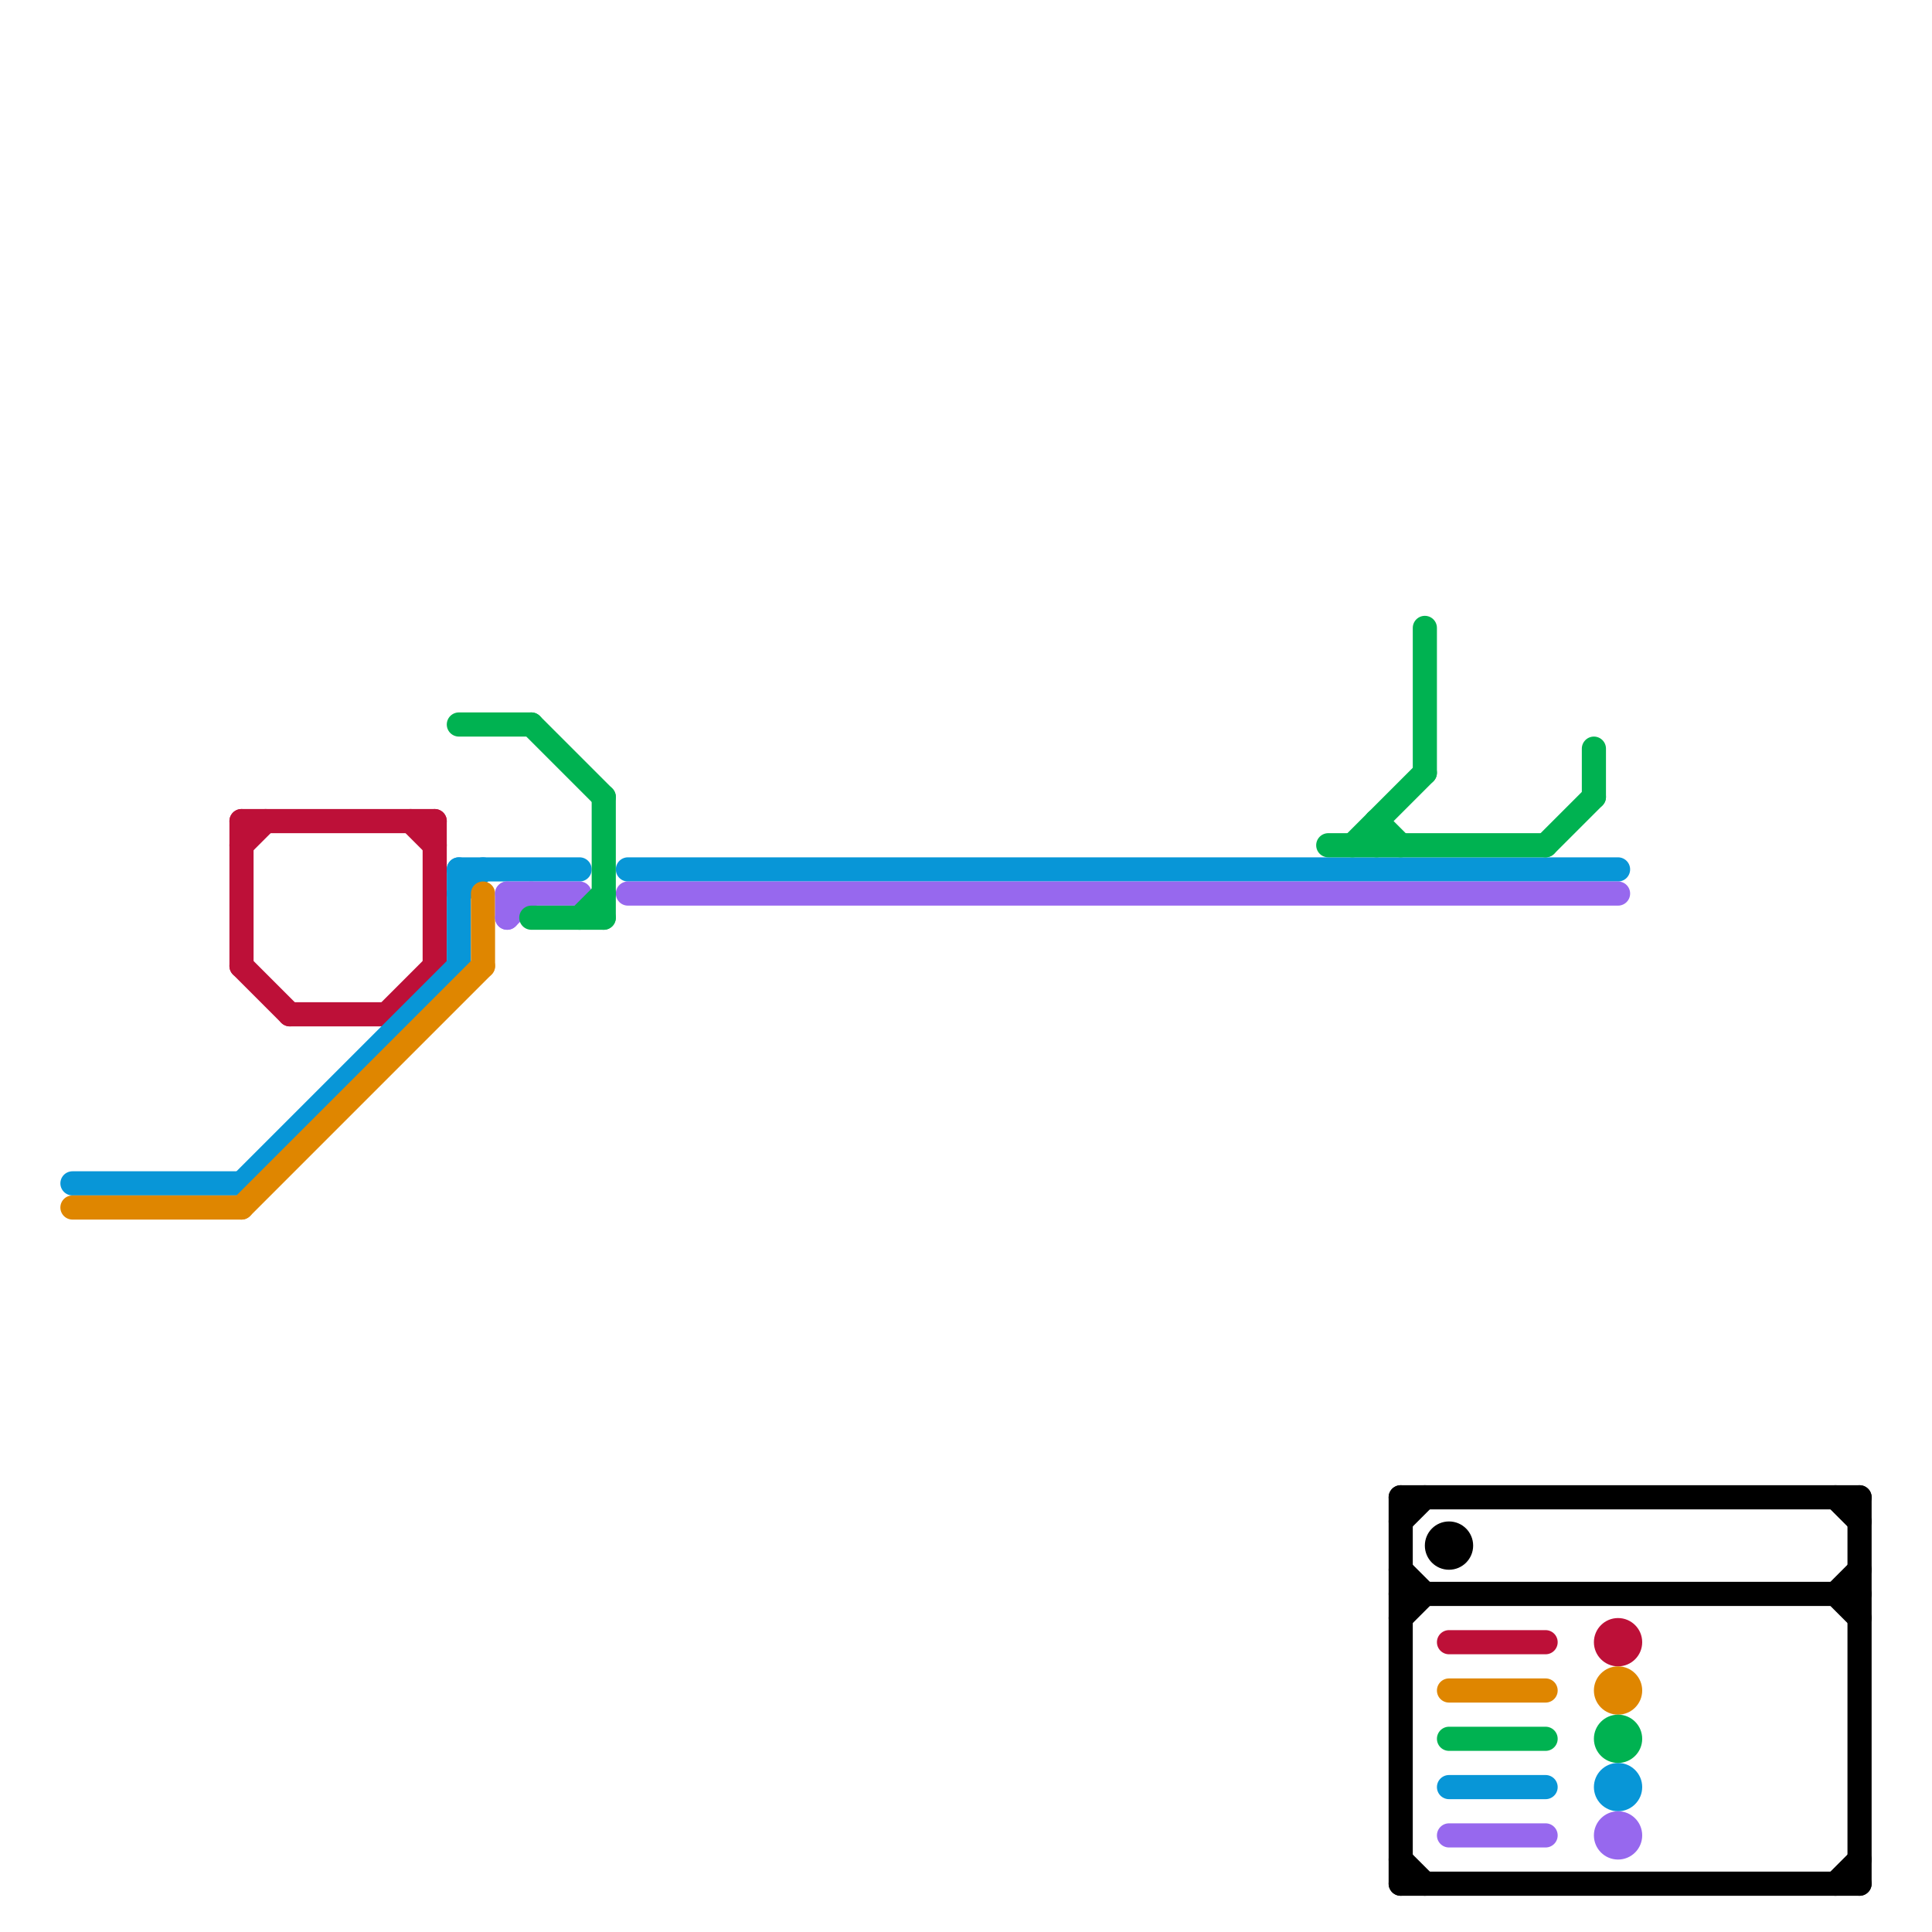 
<svg version="1.1" xmlns="http://www.w3.org/2000/svg" viewBox="0 0 80 80">
<style>text { font: 1px Helvetica; font-weight: 600; white-space: pre; dominant-baseline: central; } line { stroke-width: 1; fill: none; stroke-linecap: round; stroke-linejoin: round; } .c0 { stroke: #bd1038 } .c1 { stroke: #0896d7 } .c2 { stroke: #df8600 } .c3 { stroke: #9768ee } .c4 { stroke: #00b251 } .c5 { stroke: #000000 } .w1 { stroke-width: 1; }</style><defs><g id="csm-0896d7"><circle r="0.4" fill="#0896d7"/><circle r="0.2" fill="#fff"/></g><g id="csm-df8600"><circle r="0.4" fill="#df8600"/><circle r="0.2" fill="#fff"/></g><g id="csm-bd1038"><circle r="0.4" fill="#bd1038"/><circle r="0.2" fill="#fff"/></g><g id="csm-00b251"><circle r="0.4" fill="#00b251"/><circle r="0.2" fill="#fff"/></g><g id="csm-9768ee"><circle r="0.4" fill="#9768ee"/><circle r="0.2" fill="#fff"/></g><g id="csm-000000"><circle r="0.4" fill="#000000"/><circle r="0.2" fill="#fff"/></g></defs><line class="c0 " x1="10" y1="34" x2="18" y2="34"/><line class="c0 " x1="10" y1="34" x2="10" y2="40"/><line class="c0 " x1="18" y1="34" x2="18" y2="40"/><line class="c0 " x1="16" y1="42" x2="18" y2="40"/><line class="c0 " x1="10" y1="40" x2="12" y2="42"/><line class="c0 " x1="10" y1="35" x2="11" y2="34"/><line class="c0 " x1="12" y1="42" x2="16" y2="42"/><line class="c0 " x1="17" y1="34" x2="18" y2="35"/><line class="c0 " x1="60" y1="68" x2="64" y2="68"/><circle cx="67" cy="68" r="1" fill="#bd1038" /><line class="c1 " x1="26" y1="36" x2="67" y2="36"/><line class="c1 " x1="19" y1="37" x2="20" y2="36"/><line class="c1 " x1="3" y1="49" x2="10" y2="49"/><line class="c1 " x1="60" y1="74" x2="64" y2="74"/><line class="c1 " x1="19" y1="36" x2="19" y2="40"/><line class="c1 " x1="10" y1="49" x2="19" y2="40"/><line class="c1 " x1="19" y1="36" x2="24" y2="36"/><circle cx="67" cy="74" r="1" fill="#0896d7" /><line class="c2 " x1="60" y1="70" x2="64" y2="70"/><line class="c2 " x1="10" y1="50" x2="20" y2="40"/><line class="c2 " x1="3" y1="50" x2="10" y2="50"/><line class="c2 " x1="20" y1="37" x2="20" y2="40"/><circle cx="67" cy="70" r="1" fill="#df8600" /><line class="c3 " x1="21" y1="38" x2="22" y2="37"/><line class="c3 " x1="26" y1="37" x2="67" y2="37"/><line class="c3 " x1="21" y1="37" x2="24" y2="37"/><line class="c3 " x1="60" y1="76" x2="64" y2="76"/><line class="c3 " x1="21" y1="37" x2="21" y2="38"/><circle cx="67" cy="76" r="1" fill="#9768ee" /><line class="c4 " x1="19" y1="30" x2="22" y2="30"/><line class="c4 " x1="59" y1="26" x2="59" y2="32"/><line class="c4 " x1="22" y1="30" x2="25" y2="33"/><line class="c4 " x1="64" y1="35" x2="66" y2="33"/><line class="c4 " x1="25" y1="33" x2="25" y2="38"/><line class="c4 " x1="57" y1="34" x2="58" y2="35"/><line class="c4 " x1="24" y1="38" x2="25" y2="37"/><line class="c4 " x1="66" y1="31" x2="66" y2="33"/><line class="c4 " x1="56" y1="35" x2="59" y2="32"/><line class="c4 " x1="22" y1="38" x2="25" y2="38"/><line class="c4 " x1="60" y1="72" x2="64" y2="72"/><line class="c4 " x1="57" y1="34" x2="57" y2="35"/><line class="c4 " x1="55" y1="35" x2="64" y2="35"/><circle cx="67" cy="72" r="1" fill="#00b251" /><line class="c5 " x1="58" y1="62" x2="58" y2="78"/><line class="c5 " x1="76" y1="78" x2="77" y2="77"/><line class="c5 " x1="58" y1="65" x2="59" y2="66"/><line class="c5 " x1="58" y1="77" x2="59" y2="78"/><line class="c5 " x1="58" y1="78" x2="77" y2="78"/><line class="c5 " x1="76" y1="66" x2="77" y2="65"/><line class="c5 " x1="58" y1="63" x2="59" y2="62"/><line class="c5 " x1="58" y1="67" x2="59" y2="66"/><line class="c5 " x1="76" y1="62" x2="77" y2="63"/><line class="c5 " x1="77" y1="62" x2="77" y2="78"/><line class="c5 " x1="76" y1="66" x2="77" y2="67"/><line class="c5 " x1="58" y1="62" x2="77" y2="62"/><line class="c5 " x1="58" y1="66" x2="77" y2="66"/><circle cx="60" cy="64" r="1" fill="#000000" />
</svg>
